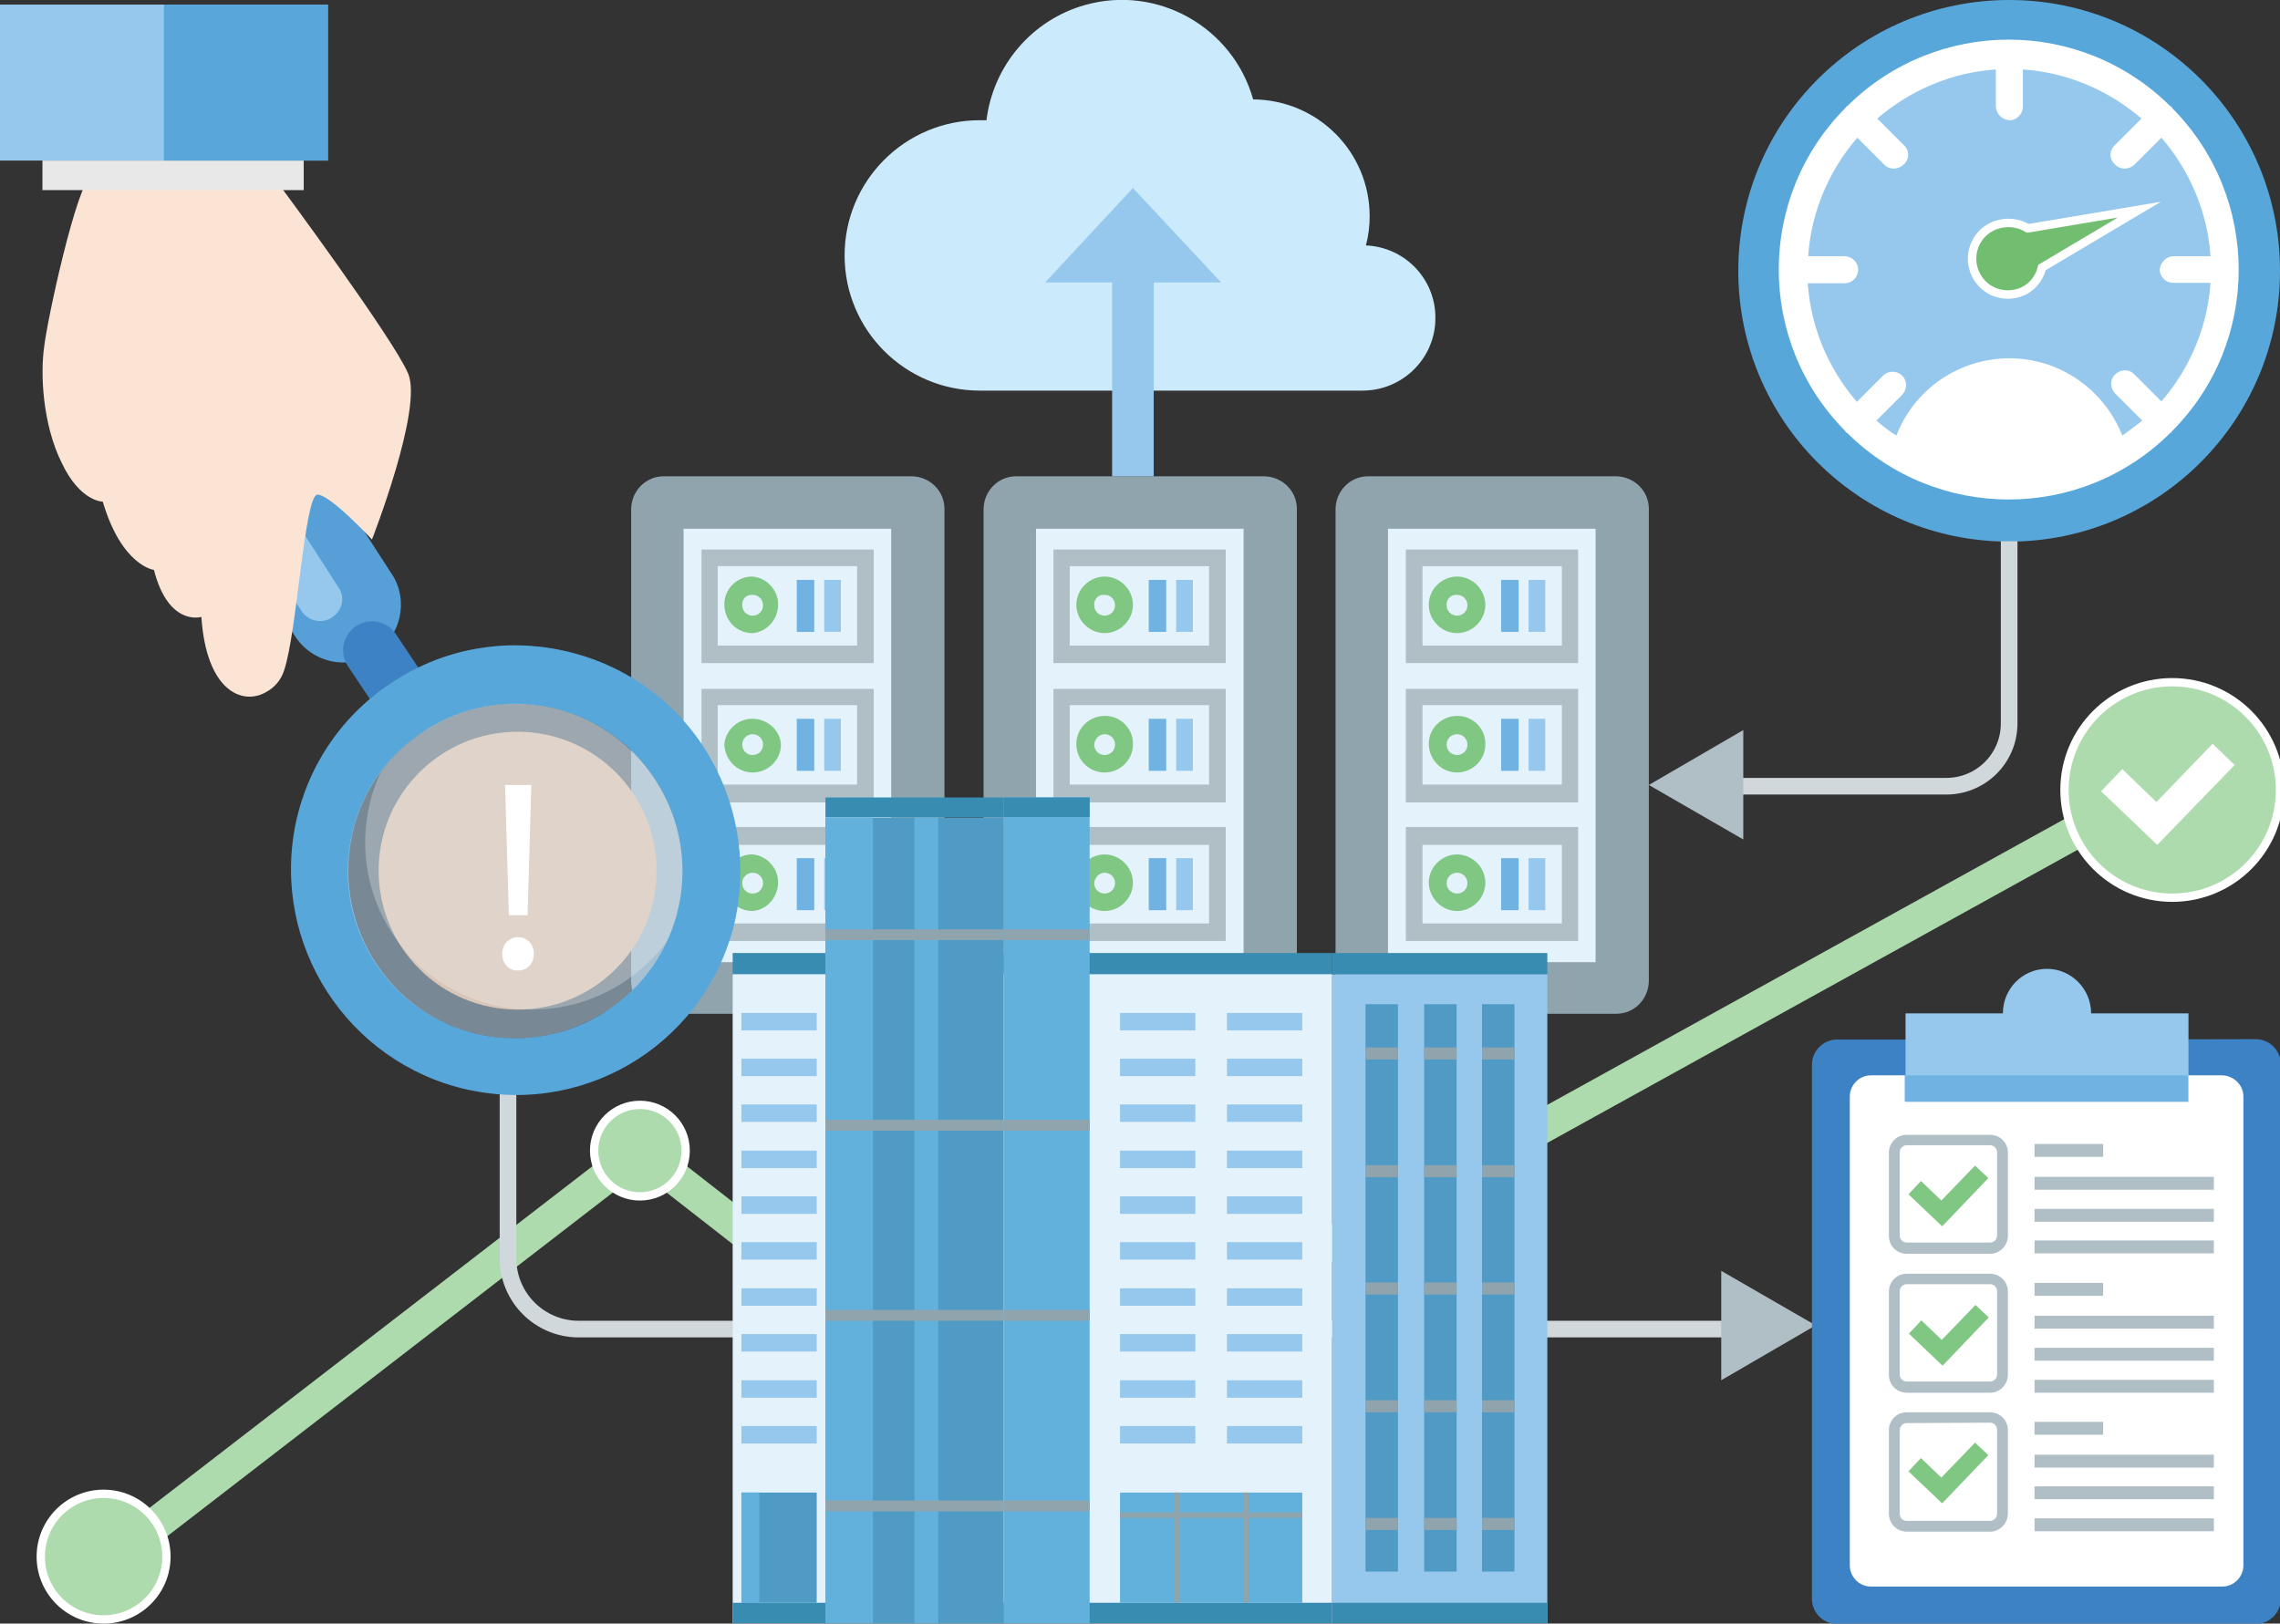 <?xml version="1.0" encoding="utf-8"?>
<!-- Generator: Adobe Illustrator 19.1.1, SVG Export Plug-In . SVG Version: 6.00 Build 0)  -->
<svg version="1.1" id="Layer_1" xmlns="http://www.w3.org/2000/svg" xmlns:xlink="http://www.w3.org/1999/xlink" x="0px" y="0px"
	 viewBox="132 -53.8 548 390.3" style="enable-background:new 132 -53.8 548 390.3;" xml:space="preserve">
<rect x="132" y="-53.8" width="548" height="390.3" fill="#333333" stroke="none"/>
<style type="text/css">
	.st0{fill:none;stroke:#ADDBAD;stroke-width:8;stroke-miterlimit:10;}
	.st1{fill:#ADDBAD;stroke:#FFFFFF;stroke-width:2;stroke-miterlimit:10;}
	.st2{fill:none;stroke:#D0D8DC;stroke-width:4;stroke-miterlimit:10;}
	.st3{fill:#90A4AE;}
	.st4{fill:#E4F2FB;}
	.st5{fill:#B0BEC5;}
	.st6{fill:#95C8EC;}
	.st7{fill:#70B2E2;}
	.st8{fill:#81C784;}
	.st9{fill:#FFFFFF;}
	.st10{fill:#57A7DB;}
	.st11{fill:#71BE71;stroke:#FFFFFF;stroke-width:2.03;stroke-miterlimit:10;}
	.st12{fill:#388CB2;}
	.st13{fill:#4F9BC6;}
	.st14{fill:#62B1DD;}
	.st15{fill:#1C9A46;}
	.st16{fill:#F4AE7A;}
	.st17{fill:#57A0D7;}
	.st18{fill:#3D82C4;}
	.st19{opacity:0.71;}
	.st20{opacity:0.71;fill:#BDDDF4;enable-background:new    ;}
	.st21{opacity:0.3;fill:#F1F2F2;enable-background:new    ;}
	.st22{fill:#FBE4D4;}
	.st23{fill:#E8E8E8;}
	.st24{fill:#58A6DA;}
	.st25{fill:#CBEAFB;}
	.st26{fill:none;stroke:#95C8EC;stroke-width:10;stroke-miterlimit:10;}
</style>
<polyline class="st0" points="151,326.8 285.8,222.8 371.4,289.6 639.7,141.3 "/>
<circle class="st1" cx="285.8" cy="222.8" r="11"/>
<path class="st2" d="M254.1,208.9v39.8c0,9.4,7.6,17,17,17h292"/>
<g>
	<path class="st3" d="M351.2,60.7h-59.7c-4.3,0-7.7,3.5-7.8,7.8v113.6c0,4.3,3.5,7.7,7.8,7.8h59.7c4.3,0,7.7-3.5,7.8-7.8V68.5
		C359,64.3,355.6,60.8,351.2,60.7C351.2,60.7,351.2,60.7,351.2,60.7z"/>
	<path class="st3" d="M435.9,60.7h-59.7c-4.3,0-7.7,3.5-7.8,7.8v113.6c0,4.3,3.5,7.7,7.8,7.8h59.7c4.3,0,7.7-3.5,7.8-7.8V68.5
		C443.7,64.3,440.3,60.8,435.9,60.7C435.9,60.7,435.9,60.7,435.9,60.7z"/>
	<path class="st3" d="M520.5,60.7h-59.7c-4.3,0-7.7,3.5-7.8,7.8v113.6c0,4.3,3.5,7.7,7.8,7.8h59.7c4.3,0,7.7-3.5,7.8-7.8V68.5
		C528.3,64.3,524.9,60.8,520.5,60.7C520.6,60.7,520.6,60.7,520.5,60.7z"/>
	<rect x="296.3" y="73.3" class="st4" width="49.9" height="104.2"/>
	<rect x="381" y="73.3" class="st4" width="49.9" height="104.2"/>
	<rect x="465.6" y="73.3" class="st4" width="49.9" height="104.2"/>
	<path class="st5" d="M342,145h-41.4v27.4H342V145z M338,168.2h-33.5v-18.9H338V168.2z"/>
	<rect x="330.1" y="152.5" class="st6" width="4" height="12.5"/>
	<rect x="323.5" y="152.5" class="st7" width="4.2" height="12.5"/>
	<path class="st8" d="M312.9,165.2c3.7-0.3,6.4-3.7,6.1-7.5c-0.3-3.2-2.9-5.8-6.1-6.1c-3.6-0.1-6.7,2.8-6.8,6.5c0,0.1,0,0.2,0,0.3
		C306.2,162.2,309.1,165.2,312.9,165.2z M312.9,156c1.4,0,2.5,1.1,2.5,2.5c0,1.4-1.1,2.5-2.5,2.5l0,0c-1.4,0-2.5-1.1-2.5-2.5
		C310.4,157.1,311.5,156,312.9,156L312.9,156z"/>
	<path class="st5" d="M342,111.8h-41.4v27.3H342V111.8z M338,134.8h-33.5v-19.1H338V134.8z"/>
	<rect x="330.1" y="119" class="st6" width="4" height="12.5"/>
	<rect x="323.5" y="119" class="st7" width="4.2" height="12.5"/>
	<path class="st8" d="M312.9,131.9c3.7,0,6.8-3,6.8-6.7v-0.1c-0.3-3.7-3.7-6.4-7.5-6.1c-3.2,0.3-5.8,2.9-6.1,6.1
		C306.2,128.8,309.1,131.9,312.9,131.9z M312.9,122.7c1.4,0,2.5,1.1,2.5,2.5c0,1.4-1.1,2.5-2.5,2.5c-1.4,0-2.5-1.1-2.5-2.5
		C310.4,123.8,311.5,122.7,312.9,122.7L312.9,122.7z"/>
	<path class="st5" d="M342,78.3h-41.4v27.3H342V78.3z M338,101.4h-33.5V82.3H338V101.4z"/>
	<rect x="330.1" y="85.6" class="st6" width="4" height="12.5"/>
	<rect x="323.5" y="85.6" class="st7" width="4.2" height="12.5"/>
	<path class="st8" d="M312.9,98.4c3.7-0.3,6.4-3.7,6.1-7.5c-0.3-3.2-2.9-5.8-6.1-6.1c-3.6-0.1-6.7,2.8-6.8,6.5c0,0.1,0,0.2,0,0.3
		C306.2,95.5,309.1,98.4,312.9,98.4z M312.9,89.2c1.4,0,2.5,1.1,2.5,2.5s-1.1,2.5-2.5,2.5c-1.4,0-2.5-1.1-2.5-2.5
		c-0.1-1.4,0.9-2.5,2.2-2.5C312.7,89.2,312.8,89.2,312.9,89.2L312.9,89.2z"/>
	<path class="st5" d="M426.6,145h-41.4v27.4h41.4V145z M422.6,168.2h-33.5v-18.9h33.5V168.2z"/>
	<rect x="414.7" y="152.5" class="st6" width="4" height="12.5"/>
	<rect x="408.1" y="152.5" class="st7" width="4.2" height="12.5"/>
	<path class="st8" d="M397.5,165.2c3.7,0,6.8-3.1,6.8-6.8c0-3.7-3.1-6.8-6.8-6.8s-6.8,3.1-6.8,6.8
		C390.7,162.1,393.8,165.2,397.5,165.2z M397.5,156c1.4,0,2.5,1.1,2.5,2.5c0,1.4-1.1,2.5-2.5,2.5l0,0c-1.4,0-2.5-1.1-2.5-2.5
		C395.1,157.1,396.2,156,397.5,156L397.5,156z"/>
	<path class="st5" d="M426.6,111.8h-41.4v27.3h41.4V111.8z M422.6,134.8h-33.5v-19.1h33.5V134.8z"/>
	<rect x="414.7" y="119" class="st6" width="4" height="12.5"/>
	<rect x="408.1" y="119" class="st7" width="4.2" height="12.5"/>
	<path class="st8" d="M397.5,131.9c3.7,0,6.8-3,6.8-6.7v-0.1c0.1-3.6-2.8-6.7-6.5-6.8c-0.1,0-0.2,0-0.3,0c-3.7,0-6.8,3-6.8,6.7v0.1
		C390.7,128.9,393.8,131.9,397.5,131.9z M397.5,122.7c1.4,0,2.5,1.1,2.5,2.5c0,1.4-1.1,2.5-2.5,2.5c-1.4,0-2.5-1.1-2.5-2.5
		C395.1,123.8,396.2,122.7,397.5,122.7L397.5,122.7z"/>
	<path class="st5" d="M426.6,78.3h-41.4v27.3h41.4V78.3z M422.6,101.4h-33.5V82.3h33.5V101.4z"/>
	<rect x="414.7" y="85.6" class="st6" width="4" height="12.5"/>
	<rect x="408.1" y="85.6" class="st7" width="4.2" height="12.5"/>
	<path class="st8" d="M397.5,98.4c3.7,0,6.8-3.1,6.8-6.8s-3.1-6.8-6.8-6.8s-6.8,3.1-6.8,6.8S393.8,98.4,397.5,98.4z M397.5,89.2
		c1.4,0,2.5,1.1,2.5,2.5s-1.1,2.5-2.5,2.5c-1.4,0-2.5-1.1-2.5-2.5l0,0c-0.1-1.4,0.9-2.5,2.2-2.5C397.4,89.2,397.5,89.2,397.5,89.2
		L397.5,89.2z"/>
	<path class="st5" d="M511.3,145h-41.4v27.4h41.4V145z M507.4,168.2h-33.5v-18.9h33.5V168.2z"/>
	<rect x="499.4" y="152.5" class="st6" width="4" height="12.5"/>
	<rect x="492.8" y="152.5" class="st7" width="4.2" height="12.5"/>
	<path class="st8" d="M482.2,165.2c3.7,0,6.8-3.1,6.8-6.8c0-3.7-3.1-6.8-6.8-6.8s-6.8,3.1-6.8,6.8
		C475.5,162.1,478.5,165.2,482.2,165.2z M482.2,156c1.4,0,2.5,1.1,2.5,2.5c0,1.4-1.1,2.5-2.5,2.5l0,0c-1.4,0-2.5-1.1-2.5-2.5
		C479.7,157.1,480.8,156,482.2,156L482.2,156z"/>
	<path class="st5" d="M511.3,111.8h-41.4v27.3h41.4V111.8z M507.4,134.8h-33.5v-19.1h33.5V134.8z"/>
	<rect x="499.4" y="119" class="st6" width="4" height="12.5"/>
	<rect x="492.8" y="119" class="st7" width="4.2" height="12.5"/>
	<path class="st8" d="M482.2,131.9c3.7,0,6.8-3,6.8-6.7v-0.1c0.1-3.6-2.8-6.7-6.5-6.8c-0.1,0-0.2,0-0.3,0c-3.7,0-6.8,3-6.8,6.7v0.1
		C475.5,128.9,478.5,131.9,482.2,131.9z M482.2,122.7c1.4,0,2.5,1.1,2.5,2.5c0,1.4-1.1,2.5-2.5,2.5c-1.4,0-2.5-1.1-2.5-2.5
		C479.7,123.8,480.8,122.7,482.2,122.7L482.2,122.7z"/>
	<path class="st5" d="M511.3,78.3h-41.4v27.3h41.4V78.3z M507.4,101.4h-33.5V82.3h33.5V101.4z"/>
	<rect x="499.4" y="85.6" class="st6" width="4" height="12.5"/>
	<rect x="492.8" y="85.6" class="st7" width="4.2" height="12.5"/>
	<path class="st8" d="M482.2,98.4c3.7,0,6.8-3.1,6.8-6.8s-3.1-6.8-6.8-6.8s-6.8,3.1-6.8,6.8S478.5,98.4,482.2,98.4z M482.2,89.2
		c1.4,0,2.5,1.1,2.5,2.5s-1.1,2.5-2.5,2.5c-1.4,0-2.5-1.1-2.5-2.5c-0.1-1.4,0.9-2.5,2.3-2.5C482.1,89.2,482.2,89.2,482.2,89.2
		L482.2,89.2z"/>
</g>
<title>Disrupted-on-premises and cloud environments</title>
<g>
	<circle class="st9" cx="614.8" cy="10.8" r="62.9"/>
	<path class="st10" d="M614.9-53.8c-35.9,0-65.1,29.1-65.1,65.1s29.1,65.1,65.1,65.1c35.9,0,65.1-29.1,65.1-65.1c0,0,0,0,0,0
		C680-24.7,650.9-53.8,614.9-53.8z M654.1,49.8c-0.1,0.1-0.2,0.2-0.2,0.3c-0.1,0.1-0.2,0.2-0.3,0.2c-21.5,21.3-56.1,21.3-77.6,0
		c-0.2,0-0.2-0.2-0.3-0.2c-0.1-0.1-0.2-0.2-0.2-0.3c-21.3-21.5-21.3-56.1,0-77.6c0-0.2,0.2-0.2,0.2-0.3c0.1-0.1,0.2-0.2,0.3-0.2
		c21.5-21.3,56.1-21.3,77.6,0c0.2,0,0.2,0.2,0.3,0.2c0.2,0,0.2,0.2,0.2,0.3C675.4-6.3,675.4,28.4,654.1,49.8z"/>
	<path class="st6" d="M654.4,7.8h8.9c-0.7-10.5-4.9-20.5-11.8-28.5l-6.4,6.4c-1.3,1.3-3.4,1.4-4.7,0.1c0,0-0.1-0.1-0.1-0.1
		c-1.3-1.2-1.4-3.1-0.2-4.4c0.1-0.1,0.1-0.2,0.2-0.2l6.4-6.4c-8-6.9-18-11.1-28.5-11.8v8.9c0,1.8-1.4,3.3-3.2,3.3c0,0,0,0,0,0
		c-1.8-0.1-3.2-1.5-3.3-3.3v-8.9c-10.5,0.7-20.5,4.9-28.5,11.8l6.4,6.4c1.3,1.2,1.4,3.1,0.2,4.4c-0.1,0.1-0.1,0.2-0.2,0.2
		c-1.3,1.3-3.4,1.4-4.7,0.1c0,0-0.1-0.1-0.1-0.1l-6.4-6.4c-6.9,8-11.1,18-11.8,28.5h8.9c1.8,0.1,3.2,1.6,3.1,3.4
		c-0.1,1.7-1.4,3-3.1,3.1h-9c0.7,10.5,4.9,20.5,11.8,28.5l6.4-6.4c1.3-1.2,3.4-1.1,4.6,0.2c1.1,1.2,1.1,3.1,0,4.4l-6.3,6.3
		c1.5,1.3,3.1,2.6,4.8,3.6c5.8-15,22.7-22.4,37.7-16.6c7.6,3,13.6,9,16.6,16.6c1.7-1.2,3.3-2.4,4.8-3.6l-6.4-6.4
		c-1.3-1.2-1.5-3.3-0.2-4.6c1.2-1.3,3.3-1.5,4.6-0.2c0.1,0.1,0.2,0.2,0.2,0.2l6.4,6.4c6.9-8,11.1-18,11.8-28.5h-8.9
		c-1.8,0-3.3-1.4-3.3-3.2c0,0,0,0,0,0C651.2,9.3,652.7,7.8,654.4,7.8z"/>
	<path class="st11" d="M617.5,16.5c-4.5,1.6-9.4-0.7-11-5.2c-1.6-4.5,0.7-9.4,5.2-11l0,0c2.6-0.9,5.4-0.6,7.7,0.8l26.8-4.5
		l-23.4,13.9C622.1,13.4,620.1,15.6,617.5,16.5z"/>
</g>
<g>
	<g>
		<g>
			<rect x="308.1" y="175.3" class="st12" width="144.1" height="5.5"/>
			<rect x="308.1" y="180.4" class="st4" width="144.1" height="156"/>
			<rect x="308.1" y="331.5" class="st12" width="22.3" height="4.9"/>
			<rect x="330.4" y="331.5" class="st12" width="121.8" height="4.9"/>
		</g>
		<rect x="452.2" y="180.4" class="st6" width="51.7" height="156"/>
		<rect x="452.2" y="331.5" class="st12" width="51.7" height="4.9"/>
		<g>
			<g>
				<rect x="330.4" y="142.7" class="st13" width="42.8" height="193.7"/>
				<rect x="330.4" y="142.7" class="st14" width="11.4" height="193.7"/>
				<rect x="351.8" y="142.7" class="st14" width="5.7" height="193.7"/>
				<rect x="330.4" y="137.9" class="st12" width="42.8" height="4.7"/>
				<g>
					<g>
						<rect x="330.4" y="169.6" class="st3" width="42.8" height="2.6"/>
						<rect x="330.4" y="215.4" class="st3" width="42.8" height="2.6"/>
						<rect x="330.4" y="261.1" class="st3" width="42.8" height="2.6"/>
						<rect x="330.4" y="306.9" class="st3" width="42.8" height="2.6"/>
					</g>
				</g>
			</g>
			<g>
				<rect x="373.2" y="137.9" class="st14" width="20.7" height="198.5"/>
				<rect x="373.2" y="137.9" class="st12" width="20.7" height="4.7"/>
				<rect x="373.2" y="169.6" class="st3" width="20.7" height="2.6"/>
				<rect x="373.2" y="215.4" class="st3" width="20.7" height="2.6"/>
				<rect x="373.2" y="261.1" class="st3" width="20.7" height="2.6"/>
				<rect x="373.2" y="306.9" class="st3" width="20.7" height="2.6"/>
			</g>
		</g>
		<rect x="452.2" y="175.3" class="st12" width="51.7" height="5.1"/>
		<g>
			<rect x="401.2" y="305" class="st14" width="43.8" height="26.5"/>
			<rect x="401.2" y="309.8" class="st3" width="43.8" height="1.3"/>
			<rect x="414.2" y="305" class="st3" width="1.3" height="26.5"/>
			<rect x="430.8" y="305" class="st3" width="1.3" height="26.5"/>
		</g>
		<g>
			<g>
				<rect x="401.2" y="189.7" class="st6" width="18.1" height="4.2"/>
				<rect x="401.2" y="200.7" class="st6" width="18.1" height="4.2"/>
				<rect x="401.2" y="211.7" class="st6" width="18.1" height="4.2"/>
				<rect x="401.2" y="222.8" class="st6" width="18.1" height="4.2"/>
				<rect x="401.2" y="233.8" class="st6" width="18.1" height="4.2"/>
				<rect x="401.2" y="244.8" class="st6" width="18.1" height="4.2"/>
				<rect x="401.2" y="255.9" class="st6" width="18.1" height="4.2"/>
				<rect x="401.2" y="266.9" class="st6" width="18.1" height="4.2"/>
				<rect x="401.2" y="278" class="st6" width="18.1" height="4.2"/>
				<rect x="401.2" y="289" class="st6" width="18.1" height="4.2"/>
			</g>
			<g>
				<rect x="426.9" y="189.7" class="st6" width="18.1" height="4.2"/>
				<rect x="426.9" y="200.7" class="st6" width="18.1" height="4.2"/>
				<rect x="426.9" y="211.7" class="st6" width="18.1" height="4.2"/>
				<rect x="426.9" y="222.8" class="st6" width="18.1" height="4.2"/>
				<rect x="426.9" y="233.8" class="st6" width="18.1" height="4.2"/>
				<rect x="426.9" y="244.8" class="st6" width="18.1" height="4.2"/>
				<rect x="426.9" y="255.9" class="st6" width="18.1" height="4.2"/>
				<rect x="426.9" y="266.9" class="st6" width="18.1" height="4.2"/>
				<rect x="426.9" y="278" class="st6" width="18.1" height="4.2"/>
				<rect x="426.9" y="289" class="st6" width="18.1" height="4.2"/>
			</g>
		</g>
		<g>
			<g>
				<g>
					<g>
						<rect x="310.2" y="189.7" class="st6" width="18.1" height="4.2"/>
					</g>
					<g>
						<rect x="310.2" y="200.7" class="st6" width="18.1" height="4.2"/>
					</g>
					<g>
						<rect x="310.2" y="211.7" class="st6" width="18.1" height="4.2"/>
					</g>
					<g>
						<rect x="310.2" y="222.8" class="st6" width="18.1" height="4.2"/>
					</g>
					<g>
						<rect x="310.2" y="233.8" class="st6" width="18.1" height="4.2"/>
					</g>
					<g>
						<rect x="310.2" y="244.8" class="st6" width="18.1" height="4.2"/>
					</g>
					<g>
						<rect x="310.2" y="255.9" class="st6" width="18.1" height="4.2"/>
					</g>
					<g>
						<rect x="310.2" y="266.9" class="st6" width="18.1" height="4.2"/>
					</g>
					<g>
						<rect x="310.2" y="278" class="st6" width="18.1" height="4.2"/>
					</g>
					<g>
						<rect x="310.2" y="289" class="st6" width="18.1" height="4.2"/>
					</g>
				</g>
			</g>
		</g>
		<g>
			<rect x="310.2" y="305" class="st13" width="18.1" height="26.5"/>
			<rect x="310.2" y="305" class="st14" width="4.3" height="26.5"/>
		</g>
		<g>
			<g>
				<rect x="460.2" y="187.6" class="st13" width="7.8" height="136.4"/>
				<g>
					<rect x="460.2" y="198" class="st3" width="7.8" height="2.9"/>
					<rect x="460.2" y="226.3" class="st3" width="7.8" height="2.9"/>
					<rect x="460.2" y="254.5" class="st3" width="7.8" height="2.9"/>
					<rect x="460.2" y="282.8" class="st3" width="7.8" height="2.9"/>
					<rect x="460.2" y="311.1" class="st3" width="7.8" height="2.9"/>
				</g>
			</g>
			<g>
				<rect x="474.3" y="187.6" class="st13" width="7.8" height="136.4"/>
				<g>
					<rect x="474.3" y="198" class="st3" width="7.8" height="2.9"/>
					<rect x="474.3" y="226.3" class="st3" width="7.8" height="2.9"/>
					<rect x="474.3" y="254.5" class="st3" width="7.8" height="2.9"/>
					<rect x="474.3" y="282.8" class="st3" width="7.8" height="2.9"/>
					<rect x="474.3" y="311.1" class="st3" width="7.8" height="2.9"/>
				</g>
			</g>
			<g>
				<g>
					<rect x="488.2" y="187.6" class="st13" width="7.8" height="136.4"/>
					<g>
						<rect x="488.2" y="198" class="st3" width="7.8" height="2.9"/>
						<rect x="488.2" y="226.3" class="st3" width="7.8" height="2.9"/>
						<rect x="488.2" y="254.5" class="st3" width="7.8" height="2.9"/>
						<rect x="488.2" y="282.8" class="st3" width="7.8" height="2.9"/>
						<rect x="488.2" y="311.1" class="st3" width="7.8" height="2.9"/>
					</g>
				</g>
			</g>
		</g>
	</g>
	<g>
		<g>
			<g>
				<g>
					<path class="st15" d="M314,336.5h4.9"/>
				</g>
			</g>
		</g>
	</g>
</g>
<g id="XMLID_1_">
	<polygon id="XMLID_2_" class="st5" points="545.7,278 568.4,264.8 545.7,251.7 	"/>
</g>
<path class="st2" d="M614.9,76.3v43.8c0,8.4-6.8,15.1-15.1,15.1h-63.5"/>
<g id="XMLID_3_">
	<polygon id="XMLID_4_" class="st5" points="551,121.7 528.3,134.9 551,148 	"/>
</g>
<g>
	<circle class="st16" cx="256.4" cy="155.5" r="33.4"/>
	<g id="_Group__2_">
		<path id="_Path_2-2_1_" class="st17" d="M174.6,29.8L174.6,29.8c-6.4,4.1-8.3,12.6-4.1,19c0,0,0,0,0,0.1l32.4,50.2
			c4.1,6.4,12.6,8.3,19,4.2l0.1-0.1l0,0c6.4-4.1,8.3-12.6,4.2-19l-0.1-0.1l-32.4-50.2c-4-6.4-12.3-8.3-18.7-4.4
			C174.9,29.6,174.8,29.7,174.6,29.8z"/>
		<path id="_Path_3-2_1_" class="st6" d="M173.6,35.6c-2.4,1.6-3.1,4.8-1.5,7.2c0,0,0,0,0,0.1l32.4,50.2c1.5,2.4,4.8,3.1,7.2,1.6
			l0.1-0.1c2.4-1.5,3.2-4.6,1.7-7c-0.1-0.1-0.1-0.2-0.2-0.3l-32.4-50.2C179.6,34.7,176.2,34.1,173.6,35.6z"/>
		<g id="_Group_2_1_">
			<path id="_Path_4-2_1_" class="st18" d="M217.6,96.7c-3.2,2.1-4.1,6.4-2,9.6l0,0l6.8,10.2c2.1,3.2,6.4,4.1,9.6,2l0,0
				c3.2-2.1,4.1-6.4,2-9.6l-6.8-10.2C225.1,95.5,220.9,94.6,217.6,96.7z"/>
		</g>
		<path class="st10" d="M308.8,166.9c-6.3,29.1-35,47.6-64.1,41.3h-0.1c-29.1-6.4-47.6-35-41.5-64.2c3-14.1,11.5-26.4,23.7-34.1l0,0
			c12-7.8,26.6-10.4,40.6-7.3c14,3,26.3,11.5,34,23.6C309.1,138.3,311.7,152.9,308.8,166.9z M289.7,133.9
			c-11.9-18.6-36.7-24.1-55.3-12.2c-0.1,0-0.1,0.1-0.2,0.1l0,0c-9,5.7-15.4,14.8-17.6,25.3c-4.6,21.7,9.2,43.2,30.7,47.8
			c10.4,2.2,21.3,0.3,30.2-5.5C296.2,177.4,301.7,152.6,289.7,133.9L289.7,133.9z"/>
		<g id="_Group_3_1_" class="st19">
			<path id="_Path_5-2_1_" class="st20" d="M277.5,189.4c-18.6,12-43.5,6.7-55.5-12c-5.8-9-7.8-19.9-5.5-30.3
				c2.2-10.5,8.6-19.6,17.6-25.3l0,0c18.6-12,43.4-6.7,55.4,11.9c0,0.1,0.1,0.1,0.1,0.2c12,18.6,6.7,43.4-11.9,55.4
				C277.7,189.3,277.6,189.4,277.5,189.4z"/>
		</g>
		<path id="_Path_6_2_" class="st21" d="M289.6,133.9c5.8,8.9,7.8,19.8,5.5,30.2c-0.6,2.9-1.6,5.8-2.9,8.5
			c-2.9,3.9-6.5,7.2-10.6,9.9c-18.6,12-43.4,6.6-55.4-12c-5.8-9-7.8-19.9-5.5-30.3c0.6-2.9,1.6-5.8,2.9-8.5
			c2.9-3.9,6.5-7.2,10.6-9.9l0,0c18.5-12,43.2-6.7,55.2,11.8C289.5,133.7,289.6,133.8,289.6,133.9L289.6,133.9z"/>
	</g>
	<g id="_Group_4_1_">
		<g id="_Group_5_1_">
			<g id="_Group_6_1_">
				<g id="_Group_7_1_">
					<path id="_Path_7_2_" class="st22" d="M146.8,57.4c4.4,9.4,9.9,9.4,9.9,9.4c4.6,15.5,12.3,16.4,12.3,16.4
						c3.5,13.7,11.4,11.3,11.4,11.3c1.2,17.9,9.9,21.3,15.5,18.1c2.1-1.1,3.7-3,4.4-5.3c3.1-9.1,4.9-42.2,8-42.2
						s13.1,10.8,13.1,10.8s12.3-31.4,8.7-39.9S198.9-9.7,198.9-9.7c-1-0.1-2.1-0.2-3.1-0.2c-9.5-0.8-38.9-3.1-41.8-1.7
						c-3.5,1.7-10.7,34.8-11.4,41.3C141.7,36,142.2,48.1,146.8,57.4z"/>
					<g id="_Group_8_1_">
						<polygon id="_Path_8_1_" class="st6" points="192.9,-15.2 210.8,-15.2 210.8,-52.7 192.9,-52.7 132,-52.7 132,-15.2 						"/>
						<polygon id="_Path_9_1_" class="st23" points="190.7,-8.1 205,-8.1 205,-15.2 190.7,-15.2 142.2,-15.2 142.2,-8.1 						"/>
					</g>
				</g>
			</g>
		</g>
		<polygon id="_Path_10_1_" class="st24" points="201.8,-15.2 210.8,-15.2 210.8,-52.7 201.8,-52.7 171.4,-52.7 171.4,-15.2 		"/>
	</g>
	<g>
		<path class="st9" d="M252.7,175.5c0-2.3,1.6-4,3.8-4c2.3,0,3.8,1.7,3.8,4s-1.5,4-3.8,4C254.3,179.6,252.7,177.8,252.7,175.5z
			 M254.3,166.2l-0.9-31.3h6.3l-0.9,31.3H254.3z"/>
	</g>
</g>
<g>
	<g>
		<path class="st18" d="M629.9,196.1h-56.3c-3.4,0-6.1,2.7-6.1,6.1v128.3c0,3.4,2.7,6.1,6.1,6.1h100.5c3.4,0,6.1-2.7,6.1-6.1V202.1
			c0-3.4-2.7-6.1-6.1-6.1L629.9,196.1z"/>
		<path class="st9" d="M666.1,204.7h-84.4c-2.8,0-5.1,2.3-5.1,5.1v112.7c0,2.8,2.3,5.1,5.1,5.1h84.4c2.8,0,5.1-2.3,5.1-5.1V209.8
			C671.2,207,668.9,204.8,666.1,204.7z"/>
		<path class="st6" d="M634.6,189.8c0-5.9-4.8-10.7-10.6-10.7c-5.9,0-10.6,4.8-10.6,10.7h-23.4v21.3H658v-21.3H634.6z"/>
		<path class="st5" d="M610.3,281h-20c-2.4,0-4.3-1.9-4.3-4.3v-20c0-2.4,1.9-4.3,4.3-4.3h20c2.4,0,4.3,1.9,4.3,4.3v20
			C614.6,279,612.7,281,610.3,281L610.3,281z M590.3,254.9c-0.9,0-1.7,0.7-1.7,1.7v20c0,0.9,0.7,1.7,1.7,1.7h20
			c0.9,0,1.7-0.7,1.7-1.7v-20c0-0.9-0.7-1.7-1.7-1.7H590.3z"/>
		<path class="st5" d="M610.3,314.4h-20c-2.4,0-4.3-1.9-4.3-4.3v-20.1c0-2.4,1.9-4.3,4.3-4.3h20c2.4,0,4.3,1.9,4.3,4.3v20
			C614.6,312.4,612.7,314.4,610.3,314.4z M590.3,288.3c-0.9,0-1.7,0.7-1.7,1.7v20.1c0,0.9,0.7,1.7,1.7,1.7h20c0.9,0,1.7-0.7,1.7-1.7
			v-20.2c0-0.9-0.7-1.7-1.7-1.7L590.3,288.3z"/>
		<rect x="589.8" y="204.7" class="st7" width="68.1" height="6.3"/>
		<rect x="621" y="221.2" class="st5" width="16.5" height="3.1"/>
		<rect x="621" y="229.1" class="st5" width="43.1" height="3.1"/>
		<rect x="621" y="236.8" class="st5" width="43.1" height="3.1"/>
		<rect x="621" y="244.4" class="st5" width="43.1" height="3.1"/>
		<rect x="621" y="262.5" class="st5" width="43.1" height="3.1"/>
		<rect x="621" y="270.2" class="st5" width="43.1" height="3.1"/>
		<rect x="621" y="277.9" class="st5" width="43.1" height="3.1"/>
		<rect x="621" y="295.9" class="st5" width="43.1" height="3.1"/>
		<rect x="621" y="303.5" class="st5" width="43.1" height="3.1"/>
		<rect x="621" y="311.2" class="st5" width="43.1" height="3.1"/>
		<rect x="621" y="254.6" class="st5" width="16.5" height="3.1"/>
		<rect x="621" y="288" class="st5" width="16.5" height="3.1"/>
		<path class="st8" d="M598.9,274.5l-8.1-7.7l3-3.2l4.9,4.7l8.1-8.4l3.2,3L598.9,274.5z"/>
		<path class="st5" d="M610.3,247.6h-20c-2.4,0-4.3-1.9-4.3-4.3v-20c0-2.4,1.9-4.3,4.3-4.3h20c2.4,0,4.3,1.9,4.3,4.3v20
			C614.6,245.6,612.7,247.6,610.3,247.6z M590.3,221.5c-0.9,0-1.7,0.7-1.7,1.7v20c0,0.9,0.7,1.7,1.7,1.7h20c0.9,0,1.7-0.7,1.7-1.7
			v-20c0-0.9-0.7-1.7-1.7-1.7H590.3z"/>
	</g>
	<path class="st8" d="M598.8,241l-8.1-7.7l3-3.2l4.9,4.7l8.1-8.4l3.2,3L598.8,241z"/>
	<path class="st8" d="M598.8,307.6l-8.1-7.7l3-3.2l4.9,4.7l8.1-8.4l3.2,3L598.8,307.6z"/>
</g>
<path id="_Path_7" class="st25" d="M460.3,5.2c0.6-2.3,0.9-4.6,0.9-7c0-15.5-12.5-28-28-28.1c-4.9-17.4-23-27.6-40.4-22.7
	C380-49,370.7-38,369.1-24.9h-1.6c-18,0-32.5,14.6-32.5,32.5c0,18,14.6,32.5,32.5,32.5l0,0h92c9.7,0,17.6-7.9,17.5-17.6
	C477,13.3,469.7,5.6,460.3,5.2L460.3,5.2z"/>
<line class="st26" x1="404.3" y1="60.7" x2="404.3" y2="6.9"/>
<g id="XMLID_5_">
	<polygon id="XMLID_6_" class="st6" points="425.5,14.1 404.3,-8.6 383.2,14.1 	"/>
</g>
<circle class="st1" cx="156.9" cy="320.4" r="15.1"/>
<circle class="st1" cx="654.1" cy="136.1" r="25.9"/>
<path class="st9" d="M650.5,149.3l-13.5-12.9l5.1-5.3l8.2,7.9l13.5-14l5.3,5.1L650.5,149.3z"/>
</svg>

